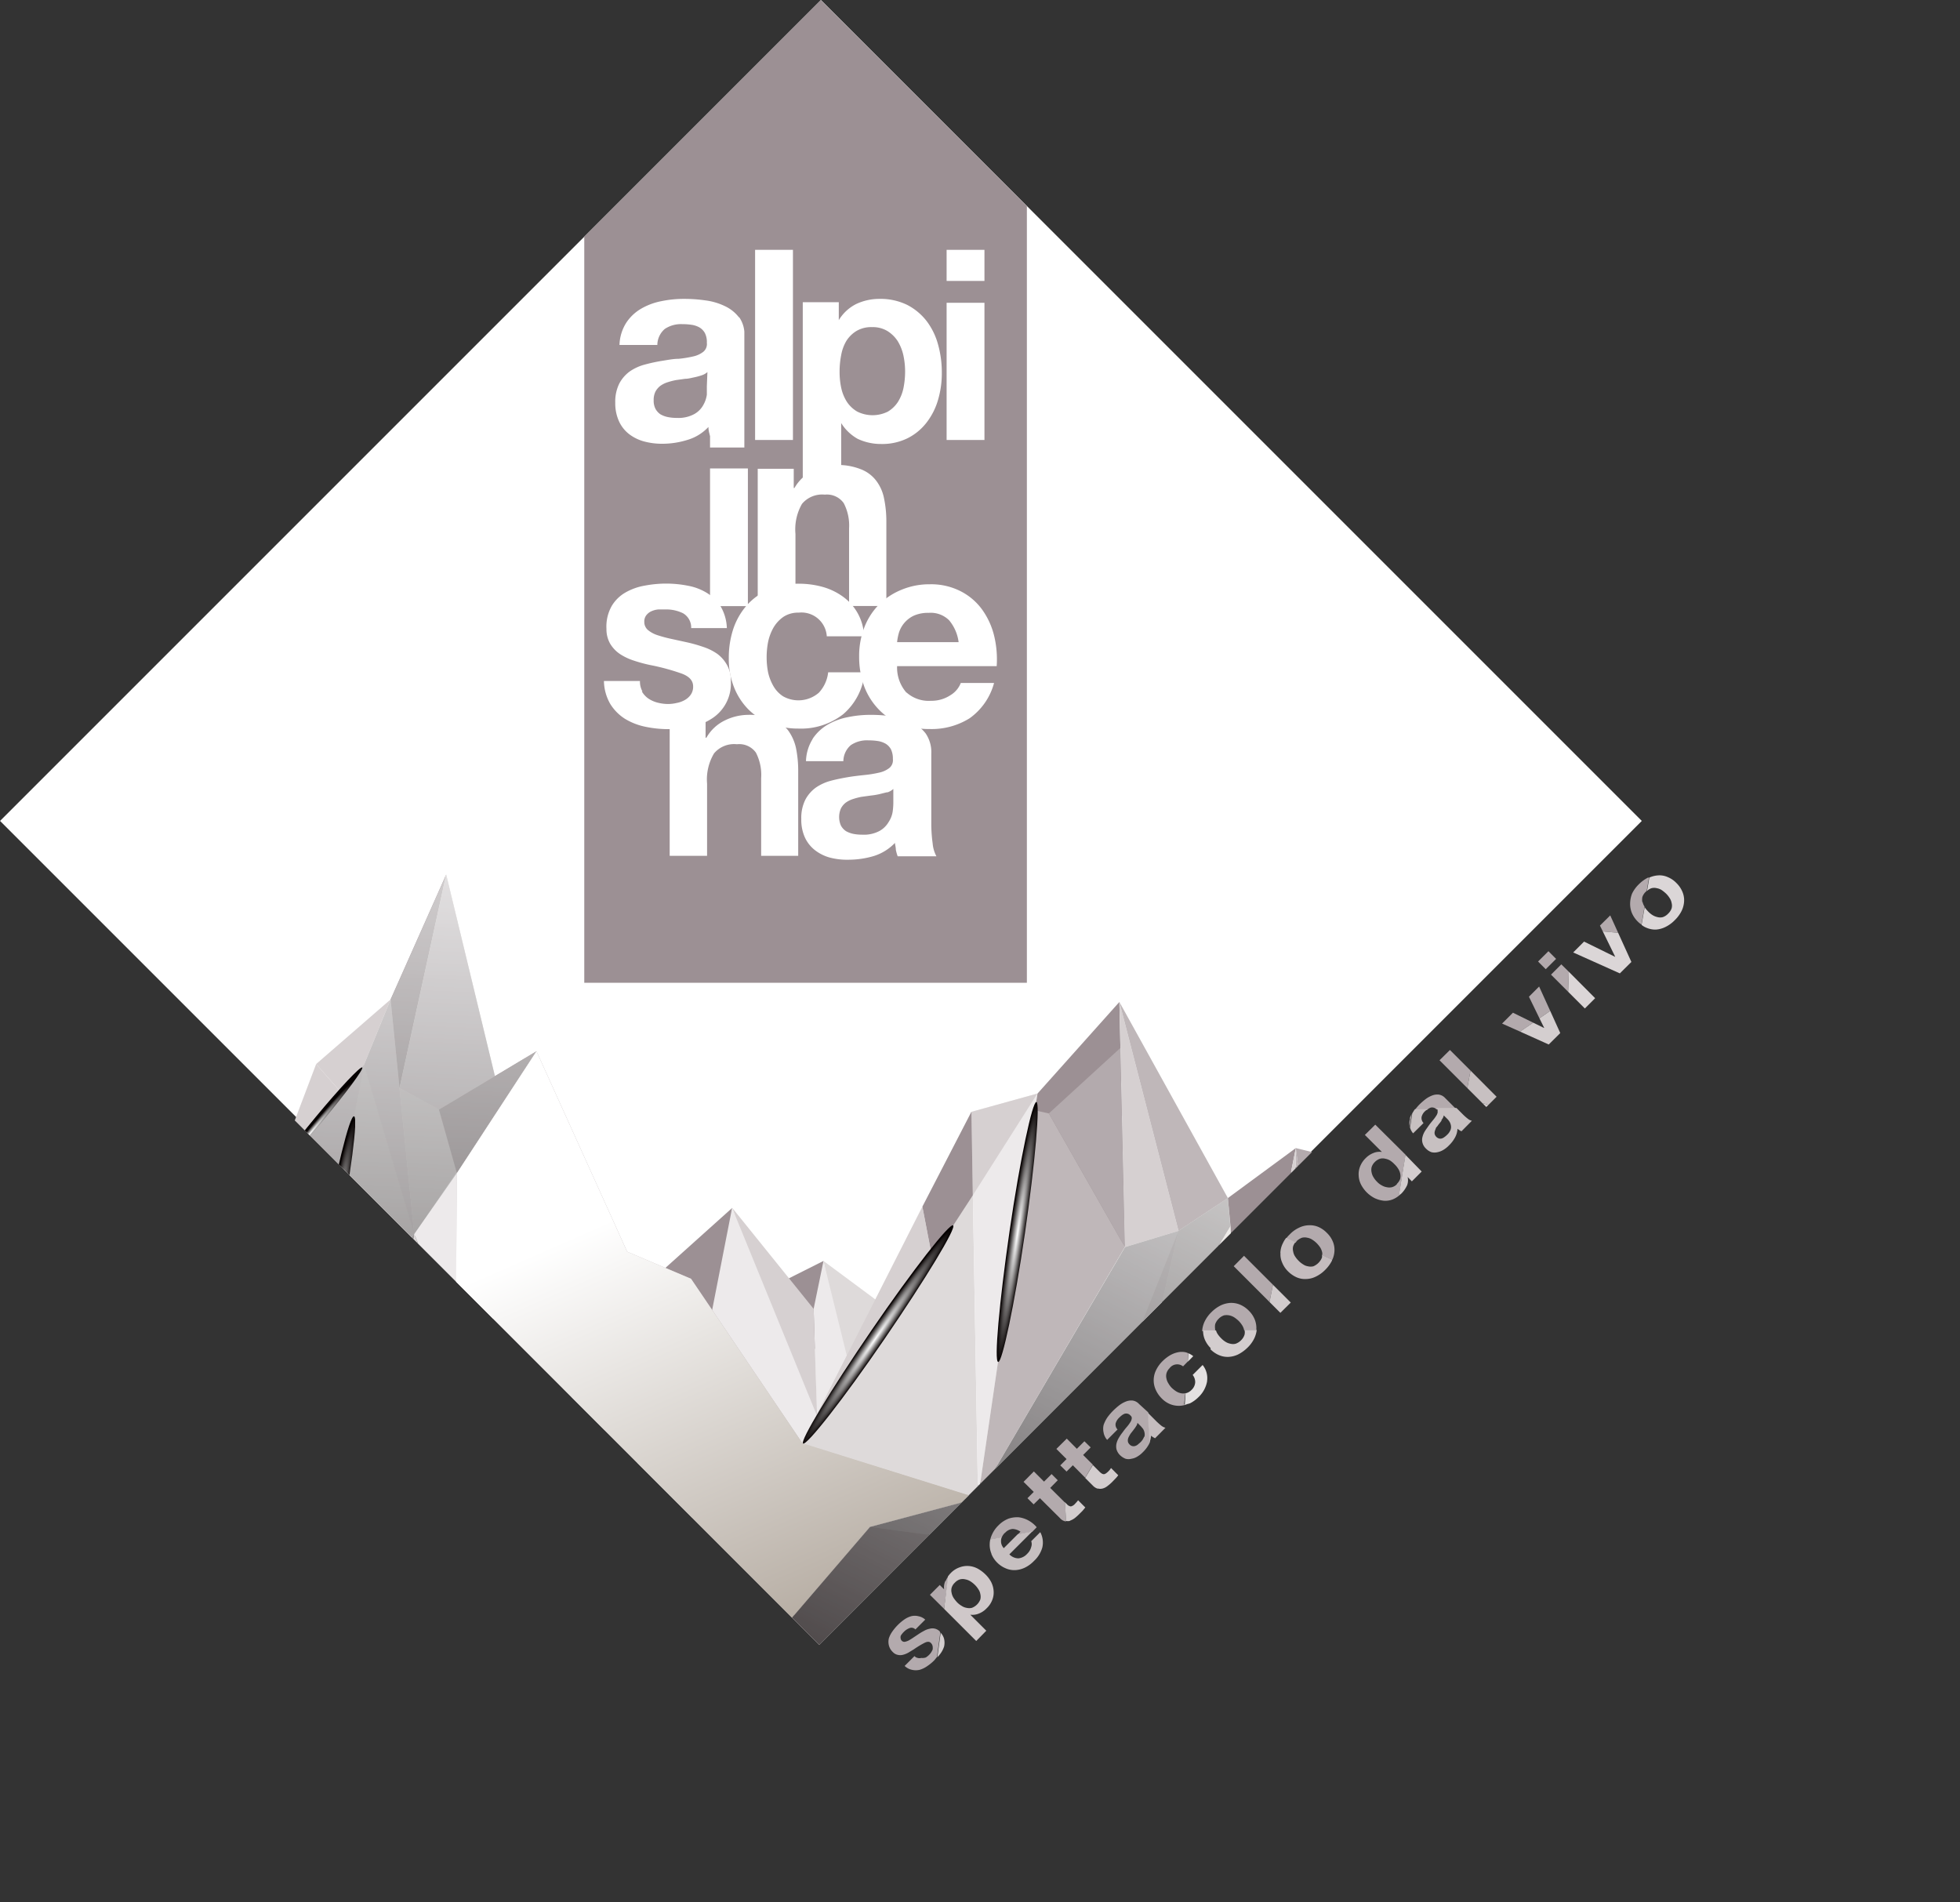 <svg xmlns="http://www.w3.org/2000/svg" xmlns:xlink="http://www.w3.org/1999/xlink" viewBox="0 0 171.42 166.36"><rect x="0" y="0" width="171.42" height="166.36" fill="#333333" stroke="none"/><defs><style>.cls-1{fill:none;}.cls-2{isolation:isolate;}.cls-3{fill:#fff;}.cls-4{fill:#9c9094;}.cls-5{clip-path:url(#clip-path);}.cls-6{fill:#dedada;}.cls-7{fill:#edeaeb;}.cls-8{fill:#d6d0d1;}.cls-9{fill:#bfb7b9;}.cls-10{fill:#e6bcd3;}.cls-11{fill:#b3aaad;}.cls-12{fill:#f0d7e5;}.cls-13{fill:#ce699f;}.cls-14{mix-blend-mode:multiply;}.cls-15{clip-path:url(#clip-path-2);}.cls-16{clip-path:url(#clip-path-3);}.cls-17{fill:url(#Sfumatura_senza_nome);}.cls-18{clip-path:url(#clip-path-4);}.cls-19{clip-path:url(#clip-path-5);}.cls-20{fill:url(#Sfumatura_senza_nome_8);}.cls-21{clip-path:url(#clip-path-6);}.cls-22{clip-path:url(#clip-path-7);}.cls-23{fill:url(#Sfumatura_senza_nome_8-2);}.cls-24,.cls-28{mix-blend-mode:screen;}.cls-24{opacity:0.69;}.cls-25{clip-path:url(#clip-path-8);}.cls-26{clip-path:url(#clip-path-9);}.cls-27{fill:url(#Sfumatura_senza_nome_15);}.cls-29{clip-path:url(#clip-path-10);}.cls-30{clip-path:url(#clip-path-11);}.cls-31{fill:url(#Sfumatura_senza_nome_14);}.cls-32{clip-path:url(#clip-path-12);}.cls-33{clip-path:url(#clip-path-13);}.cls-34{fill:url(#Sfumatura_senza_nome_14-2);}.cls-35{clip-path:url(#clip-path-14);}.cls-36{clip-path:url(#clip-path-15);}.cls-37{fill:url(#Sfumatura_senza_nome_14-3);}.cls-38{clip-path:url(#clip-path-16);}.cls-39{clip-path:url(#clip-path-17);}.cls-40{fill:url(#Sfumatura_senza_nome_8-3);}.cls-41{clip-path:url(#clip-path-18);}.cls-42{clip-path:url(#clip-path-19);}.cls-43{fill:url(#Sfumatura_senza_nome_14-4);}.cls-44{clip-path:url(#clip-path-20);}.cls-45{clip-path:url(#clip-path-21);}.cls-46{fill:url(#Sfumatura_senza_nome_14-5);}.cls-47{clip-path:url(#clip-path-22);}.cls-48{clip-path:url(#clip-path-23);}.cls-49{fill:url(#Sfumatura_senza_nome_14-6);}.cls-50{clip-path:url(#clip-path-24);}.cls-51{clip-path:url(#clip-path-25);}.cls-52{fill:url(#Sfumatura_senza_nome_14-7);}.cls-53{clip-path:url(#clip-path-26);}.cls-54{clip-path:url(#clip-path-27);}.cls-55{fill:url(#Sfumatura_senza_nome_15-2);}.cls-56{clip-path:url(#clip-path-28);}.cls-57{clip-path:url(#clip-path-29);}.cls-58{fill:url(#Sfumatura_senza_nome_14-8);}.cls-59{clip-path:url(#clip-path-30);}.cls-60{clip-path:url(#clip-path-31);}.cls-61{fill:url(#Sfumatura_senza_nome_15-3);}.cls-62{fill:#d4cecf;}.cls-63{fill:#cfc8c9;}.cls-64{fill:#c6bfc0;}.cls-65{fill:#c4bcbe;}.cls-66{fill:#d1cbcc;}.cls-67{fill:#d3cdce;}.cls-68{fill:#dbd6d7;}.cls-69{fill:#e4e1e1;}.cls-70{fill:#c7c0c1;}</style><clipPath id="clip-path" transform="translate(-0.43)"><rect class="cls-1" x="21.17" y="20.97" width="101.53" height="101.92" transform="translate(-29.79 71.93) rotate(-45)"/></clipPath><clipPath id="clip-path-2" transform="translate(-0.43)"><rect class="cls-1" x="96.24" y="107.22" width="39.15" height="49.74"/></clipPath><clipPath id="clip-path-3" transform="translate(-0.43)"><polygon class="cls-1" points="96.24 148.28 99.27 142.07 96.84 136.28 96.52 125.2 100.86 119.17 108.03 107.22 109.43 122.16 113.55 122.78 123.13 146.88 135.39 156.96 107.89 142.2 96.24 148.28"/></clipPath><linearGradient id="Sfumatura_senza_nome" x1="-36.11" y1="-48.37" x2="-35.11" y2="-48.37" gradientTransform="matrix(-54.32, 0, 0, 54.32, -1810.59, 2759.56)" gradientUnits="userSpaceOnUse"><stop offset="0" stop-color="#fff"/><stop offset="1" stop-color="#a89d91"/></linearGradient><clipPath id="clip-path-4" transform="translate(-0.43)"><rect class="cls-1" x="128.87" y="117.51" width="32.68" height="33.93"/></clipPath><clipPath id="clip-path-5" transform="translate(-0.43)"><polygon class="cls-1" points="133.59 130.15 135.37 117.51 138.22 124.7 139.06 133.88 149.69 136.39 161.55 150.37 148.65 149.41 144.13 151.44 132.29 149.27 128.87 133.94 133.59 130.15"/></clipPath><linearGradient id="Sfumatura_senza_nome_8" x1="-35.99" y1="-49.8" x2="-34.99" y2="-49.8" gradientTransform="matrix(0, 50.03, 50.03, 0, 2636.7, 1905.51)" gradientUnits="userSpaceOnUse"><stop offset="0" stop-color="#fff"/><stop offset="0.25" stop-color="#fff"/><stop offset="1" stop-color="#a89d91"/></linearGradient><clipPath id="clip-path-6" transform="translate(-0.43)"><rect class="cls-1" x="7.65" y="102.45" width="21.02" height="43.53"/></clipPath><clipPath id="clip-path-7" transform="translate(-0.43)"><polygon class="cls-1" points="28.68 145.98 24.36 138.97 17.19 141.14 14.46 139.52 7.65 134.47 22.84 117.41 22.48 112.84 24.52 102.45 26.32 123.81 28.68 145.98"/></clipPath><linearGradient id="Sfumatura_senza_nome_8-2" x1="-34.85" y1="-48.45" x2="-33.85" y2="-48.45" gradientTransform="matrix(-40.87, 0, 0, 40.87, -1379.19, 2104.28)" xlink:href="#Sfumatura_senza_nome_8"/><clipPath id="clip-path-8" transform="translate(-0.43)"><rect class="cls-1" x="24.52" y="76.49" width="22.83" height="55.41"/></clipPath><clipPath id="clip-path-9" transform="translate(-0.43)"><polygon class="cls-1" points="24.52 102.45 32.27 93.12 34.6 87.41 39.46 76.49 43.72 94.12 47.35 91.94 40.39 102.6 36.66 107.93 35.17 115.01 35.57 131.89 26.32 123.81 24.52 102.45"/></clipPath><linearGradient id="Sfumatura_senza_nome_15" x1="-37.57" y1="-48.43" x2="-36.57" y2="-48.43" gradientTransform="matrix(-87.64, 0, 0, 87.64, -3221.11, 4348.47)" gradientUnits="userSpaceOnUse"><stop offset="0" stop-color="#fff"/><stop offset="1" stop-color="#050000"/></linearGradient><clipPath id="clip-path-10" transform="translate(-0.43)"><rect class="cls-1" x="40.4" y="117.52" width="4.31" height="10.2"/></clipPath><clipPath id="clip-path-11" transform="translate(-0.43)"><path class="cls-1" d="M44.62,127.71c-.34.15-1.54-2-2.68-4.83s-1.79-5.21-1.45-5.35,1.54,2,2.68,4.83,1.79,5.21,1.45,5.35"/></clipPath><radialGradient id="Sfumatura_senza_nome_14" cx="-4.95" cy="-164.66" r="1" gradientTransform="matrix(2.07, 5.09, 0.61, -0.26, 153.4, 105.21)" xlink:href="#Sfumatura_senza_nome_15"/><clipPath id="clip-path-12" transform="translate(-0.43)"><rect class="cls-1" x="24.51" y="93.35" width="7.61" height="9.11"/></clipPath><clipPath id="clip-path-13" transform="translate(-0.43)"><path class="cls-1" d="M24.52,102.46c-.15-.13,1.44-2.26,3.53-4.78s3.91-4.45,4.06-4.32-1.44,2.26-3.54,4.77-3.91,4.45-4.05,4.33"/></clipPath><radialGradient id="Sfumatura_senza_nome_14-2" cx="-13.42" cy="338.38" r="1" gradientTransform="matrix(-3.79, 4.54, 0.26, 0.23, -111.73, 82.25)" xlink:href="#Sfumatura_senza_nome_15"/><clipPath id="clip-path-14" transform="translate(-0.43)"><rect class="cls-1" x="27.06" y="97.63" width="4.43" height="22.58"/></clipPath><clipPath id="clip-path-15" transform="translate(-0.43)"><path class="cls-1" d="M27.16,120.2c-.37-.07.29-5.18,1.46-11.41S31,97.56,31.39,97.63s-.3,5.18-1.47,11.41-2.4,11.23-2.76,11.16"/></clipPath><radialGradient id="Sfumatura_senza_nome_14-3" cx="-22.15" cy="10.67" r="1" gradientTransform="matrix(-2.12, 11.28, 0.65, 0.13, -24.99, 357.53)" xlink:href="#Sfumatura_senza_nome_15"/><clipPath id="clip-path-16" transform="translate(-0.43)"><rect class="cls-1" x="40.28" y="91.94" width="45.69" height="57.47"/></clipPath><clipPath id="clip-path-17" transform="translate(-0.43)"><polygon class="cls-1" points="47.35 91.94 40.39 102.6 40.28 117.17 45.62 129.93 44.31 148.6 60.14 149.41 67.44 144.11 76.52 133.54 85.97 131.02 70.61 126.22 60.87 111.84 55.28 109.47 47.35 91.94"/></clipPath><linearGradient id="Sfumatura_senza_nome_8-3" x1="-36.88" y1="-49.79" x2="-35.88" y2="-49.79" gradientTransform="matrix(0, 62.28, 62.28, 0, 3164.23, 2385.45)" xlink:href="#Sfumatura_senza_nome_8"/><clipPath id="clip-path-18" transform="translate(-0.43)"><rect class="cls-1" x="132.31" y="106.92" width="1.65" height="22.96"/></clipPath><clipPath id="clip-path-19" transform="translate(-0.43)"><path class="cls-1" d="M133.62,129.88c-.37,0-.89-5.11-1.15-11.45s-.19-11.49.17-11.51.88,5.11,1.15,11.45.19,11.49-.17,11.51"/></clipPath><radialGradient id="Sfumatura_senza_nome_14-4" cx="-21.8" cy="-60.37" r="1" gradientTransform="matrix(0.49, 11.46, 0.66, -0.03, 183.3, 366.44)" xlink:href="#Sfumatura_senza_nome_15"/><clipPath id="clip-path-20" transform="translate(-0.43)"><rect class="cls-1" x="70.65" y="107.16" width="13.21" height="19.1"/></clipPath><clipPath id="clip-path-21" transform="translate(-0.43)"><path class="cls-1" d="M70.67,126.25c-.3-.21,2.4-4.66,6-9.93s6.82-9.37,7.12-9.15-2.4,4.66-6,9.93-6.83,9.37-7.13,9.15"/></clipPath><radialGradient id="Sfumatura_senza_nome_14-5" cx="-25.36" cy="129.9" r="1" gradientTransform="matrix(-6.58, 9.53, 0.54, 0.39, -160.44, 308.09)" xlink:href="#Sfumatura_senza_nome_15"/><clipPath id="clip-path-22" transform="translate(-0.43)"><rect class="cls-1" x="122.93" y="121.74" width="1.63" height="22.96"/></clipPath><clipPath id="clip-path-23" transform="translate(-0.43)"><path class="cls-1" d="M123.28,144.7c-.37,0-.45-5.16-.2-11.5s.77-11.47,1.14-11.46.45,5.17.2,11.51-.77,11.47-1.14,11.45"/></clipPath><radialGradient id="Sfumatura_senza_nome_14-6" cx="-21.87" cy="-34.26" r="1" gradientTransform="matrix(-11.51, 0, 0, 0.67, -127.87, 156.01)" xlink:href="#Sfumatura_senza_nome_15"/><clipPath id="clip-path-24" transform="translate(-0.43)"><rect class="cls-1" x="142.65" y="114.39" width="7.08" height="21.85"/></clipPath><clipPath id="clip-path-25" transform="translate(-0.43)"><path class="cls-1" d="M149.67,136.24c-.35.12-2.19-4.68-4.12-10.71s-3.19-11-2.85-11.14,2.19,4.68,4.11,10.72,3.2,11,2.86,11.13"/></clipPath><radialGradient id="Sfumatura_senza_nome_14-7" cx="-22.67" cy="-142.1" r="1" gradientTransform="matrix(3.48, 10.92, 0.63, -0.21, 314.44, 343.22)" xlink:href="#Sfumatura_senza_nome_15"/><clipPath id="clip-path-26" transform="translate(-0.43)"><rect class="cls-1" x="67.44" y="104.79" width="40.59" height="43.5"/></clipPath><clipPath id="clip-path-27" transform="translate(-0.43)"><polygon class="cls-1" points="67.44 144.11 76.52 133.54 85.97 131.02 98.82 109.07 103.5 107.65 107.82 104.78 108.03 107.22 100.86 119.17 96.67 125.23 96.84 136.28 99.27 142.07 96.24 148.28 67.44 144.11"/></clipPath><linearGradient id="Sfumatura_senza_nome_15-2" x1="-37.56" y1="-47.37" x2="-36.56" y2="-47.37" gradientTransform="matrix(-77.78, 0, 0, 77.78, -2783.6, 3811.03)" xlink:href="#Sfumatura_senza_nome_15"/><clipPath id="clip-path-28" transform="translate(-0.43)"><rect class="cls-1" x="87.6" y="96.38" width="3.6" height="22.73"/></clipPath><clipPath id="clip-path-29" transform="translate(-0.43)"><path class="cls-1" d="M87.73,119.11c-.37,0,.09-5.19,1-11.46s2-11.32,2.34-11.27-.09,5.19-1,11.47-2,11.32-2.33,11.26"/></clipPath><radialGradient id="Sfumatura_senza_nome_14-8" cx="-22.04" cy="-1.35" r="1" gradientTransform="matrix(-1.68, 11.37, 0.66, 0.1, 52.87, 358.51)" xlink:href="#Sfumatura_senza_nome_15"/><clipPath id="clip-path-30" transform="translate(-0.43)"><rect class="cls-1" x="113.55" y="97" width="21.84" height="59.97"/></clipPath><clipPath id="clip-path-31" transform="translate(-0.43)"><polygon class="cls-1" points="135.39 156.96 123.13 146.88 113.55 122.78 124.53 114.52 124.09 97 132.54 106.43 133.59 130.15 128.87 133.94 132.29 149.27 135.39 156.96"/></clipPath><linearGradient id="Sfumatura_senza_nome_15-3" x1="-37.04" y1="-49.13" x2="-36.04" y2="-49.13" gradientTransform="matrix(0, 70.39, 70.39, 0, 3582.97, 2701.12)" xlink:href="#Sfumatura_senza_nome_15"/></defs><g class="cls-2"><g id="Livello_2" data-name="Livello 2"><g id="Livello_1-2" data-name="Livello 1"><rect class="cls-3" x="21.46" y="21.03" width="101.53" height="101.53" transform="translate(-30.04 72.1) rotate(-45)"/><polygon class="cls-4" points="51.1 20.7 51.1 85.95 89.81 85.95 89.81 18.02 71.79 0.01 51.1 20.7"/><path class="cls-3" d="M56.56,60.46a1.93,1.93,0,0,0,.57.63,2.6,2.6,0,0,0,.81.36,3.61,3.61,0,0,0,.94.12,3.17,3.17,0,0,0,.73-.09,2.24,2.24,0,0,0,.7-.25,1.59,1.59,0,0,0,.53-.47,1.21,1.21,0,0,0,.21-.73c0-.5-.33-.87-1-1.12a19.49,19.49,0,0,0-2.77-.75,12.51,12.51,0,0,1-1.4-.38,5,5,0,0,1-1.23-.58,2.87,2.87,0,0,1-.86-.91A2.54,2.54,0,0,1,53.47,55,3.65,3.65,0,0,1,53.93,53a3.31,3.31,0,0,1,1.2-1.18,5.15,5.15,0,0,1,1.68-.6,10,10,0,0,1,1.91-.18,9.77,9.77,0,0,1,1.89.19,4.8,4.8,0,0,1,1.65.63,3.75,3.75,0,0,1,1.2,1.18A4,4,0,0,1,64,54.93H60.88a1.44,1.44,0,0,0-.72-1.3,3.36,3.36,0,0,0-1.54-.33l-.6,0a1.89,1.89,0,0,0-.6.15,1.17,1.17,0,0,0-.45.34.87.87,0,0,0-.19.59.92.92,0,0,0,.33.73,2.53,2.53,0,0,0,.85.45,11.38,11.38,0,0,0,1.2.32l1.37.3a12.73,12.73,0,0,1,1.41.4,4.71,4.71,0,0,1,1.23.61,3.05,3.05,0,0,1,.86,1,2.78,2.78,0,0,1,.32,1.41,3.62,3.62,0,0,1-1.72,3.28,5,5,0,0,1-1.76.69,10.38,10.38,0,0,1-2,.2,9.9,9.9,0,0,1-2-.21,5.58,5.58,0,0,1-1.79-.7,4.08,4.08,0,0,1-1.28-1.3,4.14,4.14,0,0,1-.55-2h3.15a1.79,1.79,0,0,0,.22.92" transform="translate(-0.43)"/><path class="cls-3" d="M70.29,53.58a2.34,2.34,0,0,0-1.33.36,3,3,0,0,0-.87.93,4.33,4.33,0,0,0-.48,1.26,7,7,0,0,0-.13,1.36,6.73,6.73,0,0,0,.13,1.33A4.23,4.23,0,0,0,68.07,60a2.61,2.61,0,0,0,.85.9,2.73,2.73,0,0,0,3.13-.32,3.11,3.11,0,0,0,.81-1.78h3.19a5.46,5.46,0,0,1-1.87,3.66,6,6,0,0,1-3.93,1.26,6.63,6.63,0,0,1-2.48-.46A5.37,5.37,0,0,1,65.84,62a5.79,5.79,0,0,1-1.23-1.94,6.67,6.67,0,0,1-.44-2.48,8.05,8.05,0,0,1,.4-2.6,6.06,6.06,0,0,1,1.2-2.07,5.51,5.51,0,0,1,1.94-1.37,6.67,6.67,0,0,1,2.61-.49,7.82,7.82,0,0,1,2.06.28,5.58,5.58,0,0,1,1.77.85A4.44,4.44,0,0,1,76,55.65H72.74a2.22,2.22,0,0,0-2.45-2.07" transform="translate(-0.43)"/><path class="cls-3" d="M79.71,60.56a2.91,2.91,0,0,0,2.14.73,3,3,0,0,0,1.72-.5,2.14,2.14,0,0,0,.89-1.06h2.91a5.55,5.55,0,0,1-2.14,3.09,6.27,6.27,0,0,1-3.5.94,6.91,6.91,0,0,1-2.56-.46A5.2,5.2,0,0,1,77.24,62,5.9,5.9,0,0,1,76,60a7.57,7.57,0,0,1-.43-2.57A6.91,6.91,0,0,1,76,54.93a5.88,5.88,0,0,1,1.25-2,6,6,0,0,1,2-1.34,6.33,6.33,0,0,1,2.5-.49,5.67,5.67,0,0,1,2.68.6,5.28,5.28,0,0,1,1.88,1.59,6.59,6.59,0,0,1,1.06,2.29,8.76,8.76,0,0,1,.23,2.68H78.89a3.32,3.32,0,0,0,.82,2.32m3.73-6.33a2.28,2.28,0,0,0-1.8-.65,3,3,0,0,0-1.32.26,2.47,2.47,0,0,0-.84.67,2.42,2.42,0,0,0-.44.84,4.5,4.5,0,0,0-.15.79h5.38a3.72,3.72,0,0,0-.83-1.91" transform="translate(-0.43)"/><path class="cls-3" d="M69.85,41v1.68h.06a3.85,3.85,0,0,1,1.63-1.53,4.73,4.73,0,0,1,2-.48,5.41,5.41,0,0,1,2.18.37,3.06,3.06,0,0,1,1.34,1,3.72,3.72,0,0,1,.69,1.56,9.8,9.8,0,0,1,.2,2V53H74.69v-6.8A4.22,4.22,0,0,0,74.22,44a1.8,1.8,0,0,0-1.65-.74,2.3,2.3,0,0,0-2,.81A4.49,4.49,0,0,0,70,46.7V53H66.7V41Z" transform="translate(-0.43)"/><rect class="cls-3" x="66.04" y="21.85" width="3.31" height="16.63"/><path class="cls-3" d="M73.79,26.43V28h0a3.73,3.73,0,0,1,1.54-1.42,4.77,4.77,0,0,1,2-.44,5.33,5.33,0,0,1,2.45.53,5.11,5.11,0,0,1,1.7,1.42,6,6,0,0,1,1,2.07,9,9,0,0,1,.32,2.45,8.15,8.15,0,0,1-.32,2.33,5.94,5.94,0,0,1-1,2,4.84,4.84,0,0,1-1.66,1.38,5,5,0,0,1-2.31.51,4.75,4.75,0,0,1-2.07-.45A4,4,0,0,1,74,37h0v5.7H70.64V26.43ZM78.08,36a2.71,2.71,0,0,0,.89-.86,3.71,3.71,0,0,0,.48-1.22,7.43,7.43,0,0,0,.14-1.42,6.78,6.78,0,0,0-.15-1.42,4.09,4.09,0,0,0-.5-1.25,2.9,2.9,0,0,0-.9-.88,2.47,2.47,0,0,0-1.34-.34,2.53,2.53,0,0,0-1.37.34,2.71,2.71,0,0,0-.88.87A3.69,3.69,0,0,0,74,31.05a7.48,7.48,0,0,0-.14,1.44A6.71,6.71,0,0,0,74,33.91a3.72,3.72,0,0,0,.49,1.22,2.74,2.74,0,0,0,.9.86,3,3,0,0,0,2.71,0" transform="translate(-0.43)"/><path class="cls-3" d="M83.22,21.85h3.31v2.72H83.22Zm3.31,16.63H83.22v-12h3.31Z" transform="translate(-0.43)"/><path class="cls-3" d="M62.14,62.84v1.68h.07A3.72,3.72,0,0,1,63.84,63a4.7,4.7,0,0,1,2-.48,5.67,5.67,0,0,1,2.18.36,3.29,3.29,0,0,1,1.34,1,4.12,4.12,0,0,1,.69,1.56,10,10,0,0,1,.19,2v7.41H67v-6.8a4.24,4.24,0,0,0-.46-2.23,1.8,1.8,0,0,0-1.66-.73,2.29,2.29,0,0,0-2,.8,4.44,4.44,0,0,0-.61,2.65v6.31H59v-12Z" transform="translate(-0.43)"/><path class="cls-3" d="M71.5,64.62a4,4,0,0,1,1.31-1.24,5.65,5.65,0,0,1,1.78-.66,9.53,9.53,0,0,1,2-.2,12.75,12.75,0,0,1,1.84.13,5.42,5.42,0,0,1,1.7.5,3.35,3.35,0,0,1,1.26,1,2.89,2.89,0,0,1,.49,1.76v6.27A13.09,13.09,0,0,0,82,73.77a2.87,2.87,0,0,0,.33,1.12H78.94a4,4,0,0,1-.16-.57c0-.2-.06-.4-.08-.6a4.32,4.32,0,0,1-1.86,1.15,7.79,7.79,0,0,1-2.19.32A5.91,5.91,0,0,1,73,75a3.7,3.7,0,0,1-1.3-.65,3,3,0,0,1-.88-1.12,3.76,3.76,0,0,1-.31-1.61,3.55,3.55,0,0,1,.36-1.69,3.09,3.09,0,0,1,.93-1.06,4.23,4.23,0,0,1,1.31-.59c.49-.13,1-.23,1.47-.31s1-.14,1.47-.19a9.77,9.77,0,0,0,1.28-.21,2.17,2.17,0,0,0,.89-.41.88.88,0,0,0,.3-.78,1.86,1.86,0,0,0-.17-.85,1.3,1.3,0,0,0-.47-.49,2,2,0,0,0-.67-.23,5.49,5.49,0,0,0-.83-.06,2.51,2.51,0,0,0-1.54.42,1.88,1.88,0,0,0-.65,1.4H70.92a3.86,3.86,0,0,1,.58-1.93M78,69.29l-.68.17q-.36.08-.75.12l-.8.11a6,6,0,0,0-.73.19,2.31,2.31,0,0,0-.63.31,1.52,1.52,0,0,0-.43.51,1.86,1.86,0,0,0,0,1.51,1.36,1.36,0,0,0,.44.48,2.19,2.19,0,0,0,.65.24,3.94,3.94,0,0,0,.77.07,2.91,2.91,0,0,0,1.52-.33,2.11,2.11,0,0,0,.79-.78A2.28,2.28,0,0,0,78.5,71a6,6,0,0,0,.06-.74V69a1.4,1.4,0,0,1-.52.3" transform="translate(-0.43)"/><rect class="cls-3" x="62.1" y="40.97" width="3.31" height="12.04"/><path class="cls-3" d="M65.07,27.77a3.32,3.32,0,0,0-1.25-1,5.49,5.49,0,0,0-1.71-.5,12.75,12.75,0,0,0-1.84-.13,9.6,9.6,0,0,0-2,.2A5.65,5.65,0,0,0,56.5,27a3.92,3.92,0,0,0-1.3,1.23,3.83,3.83,0,0,0-.59,1.94h3.31a1.87,1.87,0,0,1,.65-1.4,2.54,2.54,0,0,1,1.54-.42,5.4,5.4,0,0,1,.83.06,2,2,0,0,1,.67.23,1.3,1.3,0,0,1,.47.49,1.71,1.71,0,0,1,.17.85.88.88,0,0,1-.3.78,2.18,2.18,0,0,1-.88.41,10.06,10.06,0,0,1-1.28.21c-.49,0-1,.11-1.47.18a15,15,0,0,0-1.48.32,4.23,4.23,0,0,0-1.31.59,3.09,3.09,0,0,0-.93,1.06,3.55,3.55,0,0,0-.36,1.69,3.79,3.79,0,0,0,.32,1.61,3,3,0,0,0,.87,1.12,3.78,3.78,0,0,0,1.3.65,6,6,0,0,0,1.61.21,7.36,7.36,0,0,0,2.19-.33,4.1,4.1,0,0,0,1.86-1.14q0,.3.09.6a1.46,1.46,0,0,0,.05.2v1h3V29a2.61,2.61,0,0,0-.46-1.27m-2.82,6.05c0,.19,0,.43,0,.74a2.53,2.53,0,0,1-.32.92,2,2,0,0,1-.79.78,2.89,2.89,0,0,1-1.51.33,3.8,3.8,0,0,1-.77-.07,2.15,2.15,0,0,1-.66-.24,1.36,1.36,0,0,1-.44-.48,1.54,1.54,0,0,1-.16-.75,1.63,1.63,0,0,1,.16-.77,1.59,1.59,0,0,1,.43-.5,2.31,2.31,0,0,1,.63-.31,6.17,6.17,0,0,1,.74-.19l.79-.11c.26,0,.51-.07.75-.12a5.58,5.58,0,0,0,.68-.18,1.38,1.38,0,0,0,.52-.29Z" transform="translate(-0.43)"/><g class="cls-5"><polygon class="cls-6" points="134.96 156.96 143.7 151.44 131.86 149.27 134.96 156.96"/><polygon class="cls-6" points="79.76 116.02 72.02 110.28 74.28 120.99 79.76 116.02"/><polygon class="cls-4" points="68.02 112.29 72.02 110.28 71.42 118.22 68.02 112.29"/><polygon class="cls-7" points="71.45 123.85 75.01 122.4 72.02 110.29 71.16 114.47 71.45 123.85"/><polygon class="cls-8" points="64.04 105.64 71.16 114.47 71.57 127.17 64.04 105.64"/><polygon class="cls-4" points="53.66 114.96 64.04 105.64 62.6 124.06 53.66 114.96"/><polygon class="cls-7" points="73.42 128.63 64.03 105.64 60.66 122.88 73.42 128.63"/><polygon class="cls-4" points="116.77 101.25 124.1 114.52 114.94 113.16 116.77 101.25"/><polygon class="cls-6" points="103.07 107.65 107.39 104.78 107.59 107.22 100.42 119.17 103.07 107.65"/><polygon class="cls-9" points="54.85 109.47 60.44 111.84 62.17 117.46 54.85 109.47"/><polygon class="cls-8" points="7.22 134.47 8.73 127.22 22.41 117.41 7.22 134.47"/><polygon class="cls-10" points="0.87 137.24 7.22 134.47 14.03 139.51 0.87 137.24"/><polygon class="cls-6" points="14.03 139.52 22.41 117.41 7.22 134.47 14.03 139.52"/><polygon class="cls-11" points="22.41 117.41 22.05 112.84 24.09 102.45 25.89 123.81 22.41 117.41"/><polygon class="cls-9" points="25.88 123.81 22.41 117.41 16.51 132.03 25.88 123.81"/><polygon class="cls-12" points="14.03 139.52 16.76 141.14 16.51 132.03 14.03 139.52"/><polygon class="cls-8" points="24.09 102.45 31.84 93.12 25.88 123.81 24.09 102.45"/><polygon class="cls-6" points="16.76 141.14 23.93 138.97 16.51 132.03 16.76 141.14"/><polygon class="cls-11" points="25.88 123.81 23.93 138.97 16.51 132.03 25.88 123.81"/><polygon class="cls-4" points="28.25 145.98 23.93 138.97 25.89 123.82 28.25 145.98"/><polygon class="cls-8" points="31.84 93.12 34.16 87.41 36.23 107.93 31.84 93.12"/><polygon class="cls-9" points="36.23 107.93 28.24 145.98 25.88 123.82 31.84 93.12 36.23 107.93"/><polygon class="cls-6" points="36.23 107.93 28.3 111.37 31.84 93.12 36.23 107.93"/><polygon class="cls-7" points="25.88 123.81 36.23 107.93 28.3 111.37 25.88 123.81"/><polygon class="cls-4" points="34.16 87.41 39.02 76.49 34.94 95.16 34.16 87.41"/><polygon class="cls-6" points="36.23 107.93 42.24 99.12 34.94 95.16 36.23 107.93"/><polygon class="cls-6" points="45.18 129.93 34.74 115.01 36.23 107.93 45.18 129.93"/><polygon class="cls-6" points="28.25 145.98 35.99 148.79 35.14 131.29 34.74 115.01 28.25 145.98"/><polygon class="cls-8" points="38.39 97.04 34.94 95.16 39.02 76.49 43.28 94.12 38.39 97.04"/><polygon class="cls-4" points="39.96 102.6 38.39 97.04 46.92 91.94 39.96 102.6"/><polygon class="cls-11" points="39.96 102.6 54.85 109.47 46.92 91.94 39.96 102.6"/><polygon class="cls-6" points="43.88 148.6 35.99 148.79 18.66 151.33 59.71 149.41 43.88 148.6"/><polygon class="cls-9" points="35.14 131.89 43.88 148.6 35.99 148.79 35.14 131.89"/><polygon class="cls-6" points="45.18 129.93 43.88 148.6 35.14 131.89 45.18 129.93"/><polygon class="cls-7" points="34.74 115.01 39.89 134.11 35.14 131.89 34.74 115.01"/><polygon class="cls-9" points="45.18 129.93 39.89 134.11 34.74 115.01 45.18 129.93"/><polygon class="cls-11" points="39.89 134.11 39.29 139.75 35.14 131.89 39.89 134.11"/><polygon class="cls-8" points="18.66 151.33 28.25 145.98 35.99 148.79 18.66 151.33"/><polygon class="cls-11" points="43.88 148.6 51.56 135.81 49.77 120.19 45.18 129.93 43.88 148.6"/><polygon class="cls-4" points="45.18 129.93 54.85 109.47 39.88 116.96 45.18 129.93"/><polygon class="cls-8" points="24.09 102.45 27.65 93.06 29.82 95.53 24.09 102.45"/><polygon class="cls-7" points="22.05 112.84 8.73 127.22 22.41 117.41 22.05 112.84"/><polygon class="cls-7" points="39.96 102.6 54.85 109.47 39.88 116.96 36.23 107.93 39.96 102.6"/><polygon class="cls-6" points="54.85 109.47 51.56 135.81 49.77 120.19 54.85 109.47"/><polygon class="cls-9" points="43.88 148.6 57.43 132.98 51.56 135.81 43.88 148.6"/><polygon class="cls-8" points="27.65 93.06 34.16 87.41 31.84 93.12 29.82 95.53 27.65 93.06"/><polygon class="cls-11" points="53.41 120.92 57.43 132.98 51.56 135.81 53.41 120.92"/><polygon class="cls-11" points="43.88 148.6 59.71 149.41 67.01 144.12 57.43 132.98 43.88 148.6"/><polygon class="cls-9" points="67.01 144.11 76.09 133.54 85.54 131.02 57.43 132.98 67.01 144.11"/><polygon class="cls-6" points="53.41 120.92 85.54 131.02 57.43 132.98 53.41 120.92"/><polygon class="cls-4" points="54.85 109.47 70.17 126.22 53.41 120.92 54.85 109.47"/><polygon class="cls-6" points="70.17 126.22 84.96 97.24 85.54 131.02 70.17 126.22"/><polygon class="cls-7" points="84.96 97.24 90.73 95.64 85.54 131.02 84.96 97.24"/><polygon class="cls-7" points="76.08 133.54 85.54 131.02 96.41 136.28 76.08 133.54"/><polygon class="cls-4" points="90.51 97.11 90.74 95.64 97.9 87.63 98.38 109.07 90.51 97.11"/><polygon class="cls-9" points="85.54 131.02 98.38 109.07 91.73 97.38 90.51 97.11 85.54 131.02"/><polygon class="cls-7" points="96.41 136.28 85.54 131.02 98.38 109.07 103.07 107.65 96.41 136.28"/><polygon class="cls-8" points="97.9 87.63 103.07 107.65 98.38 109.07 97.9 87.63"/><polygon class="cls-9" points="39.96 102.6 39.88 116.96 54.85 109.47 39.96 102.6"/><polygon class="cls-11" points="70.17 126.22 60.44 111.84 62.17 117.46 70.17 126.22"/><polygon class="cls-4" points="51.56 135.81 45.18 129.93 43.88 148.6 51.56 135.81"/><polygon class="cls-13" points="14.03 139.52 7.22 134.47 8.33 133.22 14.03 139.52"/><polygon class="cls-4" points="107.39 104.78 113.33 100.41 108.99 122.16 107.39 104.78"/><polygon class="cls-4" points="100.42 119.17 98.83 142.07 108.99 122.16 107.59 107.22 100.42 119.17"/><polygon class="cls-6" points="96.41 136.28 98.83 142.07 100.42 119.17 96.09 125.2 96.41 136.28"/><polygon class="cls-8" points="96.09 125.2 103.07 107.65 100.42 119.17 96.09 125.2"/><polygon class="cls-9" points="113.33 100.41 114.94 113.16 113.12 122.78 113.33 100.41"/><polygon class="cls-4" points="107.45 142.2 113.12 122.78 98.83 142.07 107.45 142.2"/><polygon class="cls-8" points="95.81 148.28 98.83 142.07 107.45 142.2 95.81 148.28"/><polygon class="cls-9" points="122.7 146.88 107.45 142.2 113.12 122.78 122.7 146.88"/><polygon class="cls-9" points="124.1 114.52 113.12 122.78 114.94 113.16 124.1 114.52"/><polygon class="cls-6" points="122.7 146.88 124.1 114.52 113.12 122.78 122.7 146.88"/><polygon class="cls-7" points="95.81 148.28 88 135.13 96.41 136.28 98.83 142.07 95.81 148.28"/><polygon class="cls-9" points="98.83 142.07 88 135.13 96.41 136.28 98.83 142.07"/><polygon class="cls-11" points="114.94 113.16 113.33 100.41 116.77 101.25 114.94 113.16"/><polygon class="cls-7" points="122.7 146.88 131.86 149.27 124.1 114.52 122.7 146.88"/><polygon class="cls-8" points="122.7 146.88 134.96 156.96 131.86 149.27 122.7 146.88"/><polygon class="cls-4" points="124.1 114.52 133.16 130.15 131.86 149.27 124.1 114.52"/><polygon class="cls-9" points="131.86 149.27 143.7 151.44 133.16 130.15 131.86 149.27"/><polygon class="cls-6" points="125.61 117.14 132.1 106.58 130.95 118.52 125.61 117.14"/><polygon class="cls-4" points="143.7 151.44 133.16 130.15 132.1 106.58 143.7 151.44"/><polygon class="cls-11" points="134.96 156.96 107.45 142.2 122.7 146.88 134.96 156.96"/><polygon class="cls-9" points="133.16 130.15 130.95 118.52 125.61 117.14 133.16 130.15"/><polygon class="cls-8" points="132.11 106.58 133.16 130.15 130.89 118.19 132.11 106.58"/><polygon class="cls-6" points="123.66 97 126.16 103.64 124.1 114.52 123.66 97"/><polygon class="cls-4" points="124.1 114.52 123.66 97 116.77 101.25 124.1 114.52"/><polygon class="cls-9" points="103.07 107.65 107.39 104.78 97.9 87.63 103.07 107.65"/><polygon class="cls-9" points="143.7 151.44 148.22 149.41 138.63 133.88 143.7 151.44"/><polygon class="cls-6" points="148.22 149.41 161.12 150.37 149.26 136.39 138.63 133.88 148.22 149.41"/><polygon class="cls-8" points="138.63 133.88 136.81 124.52 134.94 117.51 142.21 113.96 149.26 136.39 138.63 133.88"/><polygon class="cls-11" points="161.12 150.37 142.21 113.96 149.26 136.39 161.12 150.37"/><polygon class="cls-4" points="136.71 124.63 138.63 133.88 142.21 113.96 134.94 117.51 136.71 124.63"/><polygon class="cls-9" points="152.19 133.19 158.45 135.87 165.54 147.81 161.12 150.37 152.19 133.19"/><polygon class="cls-8" points="149.26 136.39 148.22 149.41 138.63 133.88 149.26 136.39"/><polygon class="cls-8" points="158.45 135.87 161.12 150.37 165.54 147.81 158.45 135.87"/><polygon class="cls-9" points="134.94 117.51 137.79 124.7 138.63 133.88 134.94 117.51"/><polygon class="cls-8" points="113.12 122.78 108.99 122.16 113.33 100.41 113.12 122.78"/><polygon class="cls-9" points="98.83 142.07 108.99 122.16 113.12 122.78 98.83 142.07"/><g class="cls-14"><g class="cls-15"><g class="cls-16"><rect class="cls-17" x="90.13" y="111.46" width="51.38" height="41.26" transform="translate(-21.57 242.11) rotate(-87.53)"/></g></g></g><g class="cls-14"><g class="cls-18"><g class="cls-19"><rect class="cls-20" x="124.29" y="113.17" width="41.83" height="42.62" transform="translate(-35.89 53.67) rotate(-18.71)"/></g></g></g><g class="cls-14"><g class="cls-21"><g class="cls-22"><rect class="cls-23" x="-3.75" y="113.38" width="43.83" height="21.67" transform="translate(-106.74 140.54) rotate(-89.15)"/></g></g></g><polygon class="cls-4" points="123.66 97 126.83 100.64 126.16 103.64 123.66 97"/><polygon class="cls-8" points="132.11 106.58 126.16 103.65 126.83 100.64 132.11 106.58"/><g class="cls-24"><g class="cls-25"><g class="cls-26"><rect class="cls-27" x="7.77" y="91.59" width="56.34" height="25.2" transform="translate(-70.14 135.6) rotate(-87.53)"/></g></g></g><polygon class="cls-8" points="85.08 104.54 84.96 97.24 90.73 95.64 85.08 104.54"/><polygon class="cls-4" points="84.96 97.24 85.08 104.54 81.53 110 80.67 105.53 84.96 97.24"/><polygon class="cls-8" points="81.53 110 70.17 126.22 80.67 105.53 81.53 110"/><g class="cls-28"><g class="cls-29"><g class="cls-30"><polygon class="cls-31" points="43.83 115.66 48.15 126.33 40.42 129.59 36.09 118.92 43.83 115.66"/></g></g></g><g class="cls-28"><g class="cls-32"><g class="cls-33"><polygon class="cls-34" points="36.35 97.14 28.52 106.54 19.41 98.67 27.24 89.27 36.35 97.14"/></g></g></g><g class="cls-28"><g class="cls-35"><g class="cls-36"><polygon class="cls-37" points="35.43 98.35 31.14 121.19 22.25 119.48 26.54 96.64 35.43 98.35"/></g></g></g><polygon class="cls-7" points="125.61 117.14 124.1 114.52 126.16 103.65 132.1 106.58 125.61 117.14"/><polygon class="cls-8" points="95.81 148.28 67.01 144.11 76.09 133.54 88 135.13 95.81 148.28"/><g class="cls-14"><g class="cls-38"><g class="cls-39"><rect class="cls-40" x="30.58" y="85.14" width="65.08" height="71.07" transform="translate(-43.98 36) rotate(-23.94)"/></g></g></g><g class="cls-28"><g class="cls-41"><g class="cls-42"><polygon class="cls-43" points="133.62 106.82 134.6 129.85 131.77 129.98 130.79 106.95 133.62 106.82"/></g></g></g><g class="cls-28"><g class="cls-44"><g class="cls-45"><polygon class="cls-46" points="92.72 113.39 79.16 133.05 60.91 120.03 74.48 100.37 92.72 113.39"/></g></g></g><g class="cls-28"><g class="cls-47"><g class="cls-48"><rect class="cls-49" x="112.23" y="131.83" width="23.05" height="2.79" transform="matrix(0.04, -1, 1, 0.04, -14.85, 251.43)"/></g></g></g><g class="cls-28"><g class="cls-50"><g class="cls-51"><polygon class="cls-52" points="148.85 111.98 155.94 134.25 142.66 138.65 135.56 116.39 148.85 111.98"/></g></g></g><polygon class="cls-8" points="85.54 131.02 96.09 125.2 96.41 136.28 85.54 131.02"/><g class="cls-24"><g class="cls-53"><g class="cls-54"><rect class="cls-55" x="59.15" y="98.59" width="57.17" height="55.89" transform="translate(-65.25 147.41) rotate(-63.06)"/></g></g></g><polygon class="cls-11" points="98.38 109.07 91.73 97.38 97.98 91.66 98.38 109.07"/><g class="cls-28"><g class="cls-56"><g class="cls-57"><polygon class="cls-58" points="94.31 96.83 90.92 119.77 83.63 118.67 87.02 95.72 94.31 96.83"/></g></g></g><polygon class="cls-6" points="128.44 133.94 124.1 114.52 133.16 130.15 128.44 133.94"/><g class="cls-24"><g class="cls-59"><g class="cls-60"><rect class="cls-61" x="107.85" y="95.43" width="33.24" height="63.1" transform="translate(-23.04 27.06) rotate(-11.38)"/></g></g></g></g><path class="cls-11" d="M82.64,142.7a.9.9,0,0,0-.91-.25,1.57,1.57,0,0,0-.48.18,4.85,4.85,0,0,0-.49.29l-.45.3c-.14.1-.28.18-.4.25a1.39,1.39,0,0,1-.34.12.32.32,0,0,1-.27-.09.35.35,0,0,1-.1-.2.54.54,0,0,1,0-.21.67.67,0,0,1,.12-.19,1.45,1.45,0,0,1,.16-.18,1.36,1.36,0,0,1,.5-.33.46.46,0,0,1,.51.12l.86-.86a1.21,1.21,0,0,0-.61-.3,1.26,1.26,0,0,0-.61,0,2,2,0,0,0-.61.29,4.1,4.1,0,0,0-.56.47,4.26,4.26,0,0,0-.48.57,2.29,2.29,0,0,0-.31.6,1.31,1.31,0,0,0,0,.62,1.19,1.19,0,0,0,.35.59.82.82,0,0,0,.42.24,1,1,0,0,0,.45,0,1.92,1.92,0,0,0,.48-.19l.48-.29a8.41,8.41,0,0,1,.94-.57q.36-.18.54,0A.52.52,0,0,1,82,144a1.15,1.15,0,0,1,0,.26,1.49,1.49,0,0,1-.13.25,1.42,1.42,0,0,1-.18.22,1.54,1.54,0,0,1-.29.23A.93.93,0,0,1,81,145a.54.54,0,0,1-.31,0,.5.5,0,0,1-.28-.16l-.86.86a1.3,1.3,0,0,0,.64.34,1.51,1.51,0,0,0,.67,0,2.23,2.23,0,0,0,.66-.32,4,4,0,0,0,.61-.5c.09-.1.17-.21.25-.31l.29-2.14-.06-.08" transform="translate(-0.43)"/><path class="cls-11" d="M83.11,138.27A1.34,1.34,0,0,0,83,139h0l-.38-.38-.86.86L83,140.71l.38-2.86a1.76,1.76,0,0,0-.24.42" transform="translate(-0.43)"/><path class="cls-11" d="M88.34,134.05a1,1,0,0,1,.65-.33,1.28,1.28,0,0,1,.69.24l-.24.25,1.27-.24.39-.4a2.52,2.52,0,0,0-.72-.59,2.37,2.37,0,0,0-.85-.28,2.33,2.33,0,0,0-.9.12,2.52,2.52,0,0,0-.88.59,2.59,2.59,0,0,0-.56.8,2.08,2.08,0,0,0-.15.44l1-.18a1.06,1.06,0,0,1,.29-.42" transform="translate(-0.43)"/><path class="cls-11" d="M100.05,122.79a.94.94,0,0,0-.56-.3,1.26,1.26,0,0,0-.6.09,2.37,2.37,0,0,0-.59.34,6.11,6.11,0,0,0-.53.47,4.72,4.72,0,0,0-.5.59,2.79,2.79,0,0,0-.32.65,1.49,1.49,0,0,0,0,.66,1.31,1.31,0,0,0,.31.64l.91-.91a.61.61,0,0,1-.17-.52,1.1,1.1,0,0,1,.32-.52,2.25,2.25,0,0,1,.24-.21.94.94,0,0,1,.24-.13.53.53,0,0,1,.25,0,.48.48,0,0,1,.25.16.28.28,0,0,1,.11.27.79.79,0,0,1-.14.34,3.2,3.2,0,0,1-.3.4,5.37,5.37,0,0,0-.35.45,4.07,4.07,0,0,0-.33.48,1.78,1.78,0,0,0-.21.5,1.14,1.14,0,0,0,0,.52,1.17,1.17,0,0,0,.31.51,1.45,1.45,0,0,0,.48.31,1,1,0,0,0,.52,0,1.33,1.33,0,0,0,.51-.19,2.21,2.21,0,0,0,.49-.39,2.86,2.86,0,0,0,.52-.68,1.21,1.21,0,0,0,.09-.2l-.15-2.6Zm.44,2.87a1.27,1.27,0,0,1-.34.5l-.22.19a.68.68,0,0,1-.24.12.49.49,0,0,1-.24,0,.48.48,0,0,1-.23-.14.51.51,0,0,1-.14-.23.65.65,0,0,1,0-.24.87.87,0,0,1,.1-.25,2.07,2.07,0,0,1,.15-.25l.19-.24.18-.24.14-.22a.7.7,0,0,0,.07-.22l.3.3.17.2a.84.84,0,0,1,.14.32.79.79,0,0,1,0,.4" transform="translate(-0.43)"/><polygon class="cls-11" points="108.8 109.83 107.9 110.74 111.03 113.87 111.33 112.36 108.8 109.83"/><path class="cls-11" d="M113.83,108.55a1.32,1.32,0,0,1,.47-.3,1,1,0,0,1,.47,0,1.11,1.11,0,0,1,.43.17,2.31,2.31,0,0,1,.39.31,2.72,2.72,0,0,1,.31.38,1.39,1.39,0,0,1,.17.44.87.87,0,0,1,0,.23l.88.4a2.08,2.08,0,0,0,.19-.76,1.84,1.84,0,0,0-.14-.83,2.2,2.2,0,0,0-.52-.76,2.33,2.33,0,0,0-.76-.53,1.91,1.91,0,0,0-.84-.14,2.06,2.06,0,0,0-.85.22,2.62,2.62,0,0,0-.81.59,2.36,2.36,0,0,0-.3.34l.81.38.09-.11" transform="translate(-0.43)"/><path class="cls-11" d="M120.71,98.36l-.91.9,1.49,1.49h0a1.35,1.35,0,0,0-.74.09,1.91,1.91,0,0,0-.67.44,2.11,2.11,0,0,0-.51.77,1.83,1.83,0,0,0-.11.79,1.93,1.93,0,0,0,.21.77,2.86,2.86,0,0,0,.48.66,2.8,2.8,0,0,0,.69.51,2.49,2.49,0,0,0,.78.23,1.75,1.75,0,0,0,.81-.11,2.11,2.11,0,0,0,.55-.33l.58-3.58Zm1.9,5.2a.94.94,0,0,1-.44.27,1,1,0,0,1-.46,0,1.23,1.23,0,0,1-.45-.17,1.45,1.45,0,0,1-.39-.3,1.9,1.9,0,0,1-.31-.39,1.21,1.21,0,0,1-.17-.43,1,1,0,0,1,0-.46,1.07,1.07,0,0,1,.29-.46,1.11,1.11,0,0,1,.45-.28.86.86,0,0,1,.45,0,1.26,1.26,0,0,1,.43.16,2.23,2.23,0,0,1,.38.32,2,2,0,0,1,.32.39,1.23,1.23,0,0,1,.18.43,1,1,0,0,1,0,.46,1.18,1.18,0,0,1-.3.45" transform="translate(-0.43)"/><path class="cls-11" d="M123.76,97.83a1.35,1.35,0,0,0-.05.66.56.56,0,0,0,0,.12l.19-1.2a2.53,2.53,0,0,0-.18.42" transform="translate(-0.43)"/><polygon class="cls-11" points="132.32 88.57 131.37 89.52 132.94 90.22 134.09 89.44 132.32 88.57"/><polygon class="cls-11" points="134.61 86.28 133.72 87.17 134.64 89.06 135.58 88.41 134.61 86.28"/><rect class="cls-11" x="135.1" y="83.52" width="1.28" height="0.95" transform="translate(-20.12 120.35) rotate(-44.92)"/><polygon class="cls-11" points="136.55 84.34 135.65 85.24 137.15 86.74 137.21 84.99 136.55 84.34"/><polygon class="cls-11" points="140.83 80.06 139.93 80.95 140.18 81.46 141.52 81.58 140.83 80.06"/><path class="cls-11" d="M144.07,78.91a1.21,1.21,0,0,1,0-.46,1.14,1.14,0,0,1,.3-.46l.08-.07.2-1.17-.08,0a3.09,3.09,0,0,0-.81.59,2.88,2.88,0,0,0-.59.81A2.49,2.49,0,0,0,143,79a2.08,2.08,0,0,0,.15.84,2.35,2.35,0,0,0,.52.76,1.92,1.92,0,0,0,.32.26l.27-1.57a1.12,1.12,0,0,1-.17-.41" transform="translate(-0.43)"/><path class="cls-62" d="M83,144a1.48,1.48,0,0,0,0-.66,1.22,1.22,0,0,0-.3-.54l-.29,2.14a2.26,2.26,0,0,0,.25-.29A2.14,2.14,0,0,0,83,144" transform="translate(-0.43)"/><path class="cls-63" d="M86.69,142.62l-1.4-1.4h0a1.5,1.5,0,0,0,.75-.1,1.84,1.84,0,0,0,.67-.45,2,2,0,0,0,.51-.76,1.76,1.76,0,0,0,.11-.78,2,2,0,0,0-.21-.76,2.63,2.63,0,0,0-.49-.66,3.13,3.13,0,0,0-.69-.52,2,2,0,0,0-.78-.23,1.9,1.9,0,0,0-.81.12,2,2,0,0,0-.8.53c-.08.08-.14.17-.21.25L83,140.71l2.81,2.81Zm-1.72-2a1.11,1.11,0,0,1-.43-.17,1.85,1.85,0,0,1-.39-.3,3,3,0,0,1-.32-.4,1.21,1.21,0,0,1-.17-.43.91.91,0,0,1,0-.46,1,1,0,0,1,.29-.45,1,1,0,0,1,.44-.28.94.94,0,0,1,.47,0,1.26,1.26,0,0,1,.44.17,2.31,2.31,0,0,1,.39.31A2,2,0,0,1,86,139a1,1,0,0,1,.17.42,1,1,0,0,1,0,.46,1.27,1.27,0,0,1-.74.74,1,1,0,0,1-.46,0" transform="translate(-0.43)"/><path class="cls-64" d="M87.14,135.91a2.22,2.22,0,0,0,.49.74,2.27,2.27,0,0,0,.75.51,1.86,1.86,0,0,0,.83.16,2.17,2.17,0,0,0,.84-.21,2.75,2.75,0,0,0,.81-.59,2.55,2.55,0,0,0,.73-1.18,1.91,1.91,0,0,0-.18-1.34l-.79.79a.75.75,0,0,1,0,.5,1.24,1.24,0,0,1-.35.6,1.19,1.19,0,0,1-.76.4,1.1,1.1,0,0,1-.8-.35l2-2-1.27.24-1.22,1.22a.91.91,0,0,1-.16-.24.79.79,0,0,1-.08-.32,1,1,0,0,1,.06-.4h0l-1,.19a1.92,1.92,0,0,0-.05.41,2,2,0,0,0,.15.84" transform="translate(-0.43)"/><path class="cls-65" d="M101.27,125.69l.18.1.91-.92a1,1,0,0,1-.36-.18c-.14-.11-.27-.23-.41-.36l-.78-.78.15,2.6a1.7,1.7,0,0,0,.14-.59,1.09,1.09,0,0,0,.17.13" transform="translate(-0.43)"/><polygon class="cls-66" points="112.89 113.92 111.33 112.36 111.03 113.87 111.98 114.82 112.89 113.92"/><path class="cls-65" d="M112.42,109.6a1.73,1.73,0,0,0,.15.83,2.23,2.23,0,0,0,.52.77,2.46,2.46,0,0,0,.76.52,1.84,1.84,0,0,0,.83.14,2,2,0,0,0,.85-.22,2.88,2.88,0,0,0,.81-.59,3.09,3.09,0,0,0,.59-.81l0-.08-.88-.41a1.06,1.06,0,0,1,0,.23,1.39,1.39,0,0,1-.76.77,1,1,0,0,1-.46,0,1,1,0,0,1-.43-.17,1.9,1.9,0,0,1-.39-.31,2.24,2.24,0,0,1-.31-.38,1.09,1.09,0,0,1-.17-.44.91.91,0,0,1,0-.46,1.15,1.15,0,0,1,.2-.35l-.81-.38a2.13,2.13,0,0,0-.29.47,2,2,0,0,0-.22.85" transform="translate(-0.43)"/><path class="cls-67" d="M123.48,103.7a1.23,1.23,0,0,0,.06-.76l0,0,.37.38.86-.86L123.35,101l-.58,3.57.23-.19a2.53,2.53,0,0,0,.48-.69" transform="translate(-0.43)"/><polygon class="cls-62" points="136.46 90.35 135.58 88.41 134.64 89.06 135.05 89.89 135.03 89.9 134.09 89.44 132.94 90.22 135.45 91.35 136.46 90.35"/><polygon class="cls-68" points="139.51 87.3 137.21 84.99 137.15 86.74 138.61 88.2 139.51 87.3"/><polygon class="cls-68" points="141.25 83.68 138.54 82.35 137.59 83.3 141.67 85.13 142.68 84.13 141.52 81.58 140.18 81.46 141.26 83.67 141.25 83.68"/><path class="cls-68" d="M145.25,81.3a2.2,2.2,0,0,0,.84-.23,2.88,2.88,0,0,0,.81-.59,3,3,0,0,0,.6-.81,2.19,2.19,0,0,0,.22-.84,1.87,1.87,0,0,0-.15-.84,2.3,2.3,0,0,0-.52-.76,2.2,2.2,0,0,0-.76-.52,1.74,1.74,0,0,0-.84-.15,2.23,2.23,0,0,0-.77.19l-.2,1.17a1,1,0,0,1,.39-.24.91.91,0,0,1,.46,0,1.15,1.15,0,0,1,.44.17,3.68,3.68,0,0,1,.38.31,2.31,2.31,0,0,1,.31.39,1.14,1.14,0,0,1,.17.43.91.91,0,0,1,0,.46,1.16,1.16,0,0,1-.31.47,1.14,1.14,0,0,1-.46.3.9.9,0,0,1-.46,0,1.43,1.43,0,0,1-.43-.17,1.91,1.91,0,0,1-.38-.31,2.37,2.37,0,0,1-.32-.39v0L144,80.89a1.7,1.7,0,0,0,.45.26,2,2,0,0,0,.83.15" transform="translate(-0.43)"/><path class="cls-11" d="M106.71,116.27a1.21,1.21,0,0,1,0-.46,1.24,1.24,0,0,1,.3-.47,1.17,1.17,0,0,1,.47-.3,1.21,1.21,0,0,1,.46,0,1.33,1.33,0,0,1,.43.17,3,3,0,0,1,.39.31,2.31,2.31,0,0,1,.31.39,1.21,1.21,0,0,1,.17.43v0l1.07,0s0-.09,0-.12a2,2,0,0,0-.15-.84,2.3,2.3,0,0,0-.52-.76,2.35,2.35,0,0,0-.76-.52,2,2,0,0,0-.84-.15,2.28,2.28,0,0,0-.85.22,3.09,3.09,0,0,0-.81.59,2.88,2.88,0,0,0-.59.81,2.28,2.28,0,0,0-.22.85v0l1.13,0,0-.13" transform="translate(-0.43)"/><path class="cls-11" d="M104.1,121.85a1,1,0,0,1-.39,0,1.28,1.28,0,0,1-.42-.17,2.8,2.8,0,0,1-.37-.29,1.82,1.82,0,0,1-.29-.38,1.23,1.23,0,0,1-.18-.43.93.93,0,0,1,0-.47,1,1,0,0,1,.27-.45.83.83,0,0,1,1.18-.16l.41-.42.05-.72a.92.92,0,0,0-.23-.09,1.61,1.61,0,0,0-.69,0,2.25,2.25,0,0,0-.69.27,3.36,3.36,0,0,0-.64.5,2.82,2.82,0,0,0-.59.83,2,2,0,0,0,0,1.7,2.51,2.51,0,0,0,.53.75,2.18,2.18,0,0,0,.73.49,2.07,2.07,0,0,0,.81.14,2,2,0,0,0,.84-.22.05.05,0,0,0,0,0l-.44.1Z" transform="translate(-0.43)"/><path class="cls-67" d="M106.29,118a2.3,2.3,0,0,0,.76.52,1.89,1.89,0,0,0,.84.15,2.19,2.19,0,0,0,.84-.22,3.34,3.34,0,0,0,.81-.59,2.88,2.88,0,0,0,.59-.81,2.31,2.31,0,0,0,.21-.73l-1.07,0a.79.79,0,0,1,0,.43,1.17,1.17,0,0,1-.3.47,1.24,1.24,0,0,1-.47.3.9.9,0,0,1-.46,0,1.21,1.21,0,0,1-.43-.17,1.91,1.91,0,0,1-.38-.31,2.37,2.37,0,0,1-.32-.39,1.14,1.14,0,0,1-.13-.3l-1.13,0a2,2,0,0,0,.15.8,2.35,2.35,0,0,0,.52.76" transform="translate(-0.43)"/><path class="cls-69" d="M106,120.79a1.83,1.83,0,0,0-.39-1.41l-.87.87a1,1,0,0,1,.22.66,1,1,0,0,1-.33.66,1,1,0,0,1-.45.27h-.06l-.07,1,.44-.1a2.9,2.9,0,0,0,.75-.54,2.52,2.52,0,0,0,.76-1.38" transform="translate(-0.43)"/><path class="cls-69" d="M104.79,118.61a1.51,1.51,0,0,0-.42-.25l-.05.73Z" transform="translate(-0.43)"/><path class="cls-11" d="M92.28,130.13l.66-.67-.54-.54-.66.66-.89-.89-.9.91.89.88-.55.55.54.54.55-.54,1.75,1.74a.91.91,0,0,0,.44.28h.11l-.11-1.64Z" transform="translate(-0.43)"/><polygon class="cls-11" points="94.73 127.25 95.39 126.59 94.84 126.05 94.18 126.71 93.3 125.82 92.39 126.72 93.28 127.61 92.73 128.16 93.28 128.7 93.83 128.15 94.91 129.24 95.58 128.1 94.73 127.25"/><path class="cls-67" d="M94,133a1.65,1.65,0,0,0,.43-.23,4.81,4.81,0,0,0,.42-.38l.27-.27.23-.28-.63-.63-.12.15-.14.15a.71.71,0,0,1-.37.24.53.53,0,0,1-.35-.2l-.18-.17.11,1.64a.92.92,0,0,0,.33,0" transform="translate(-0.43)"/><path class="cls-67" d="M96.44,130.18a.82.82,0,0,0,.44,0,1.2,1.2,0,0,0,.43-.23,3.48,3.48,0,0,0,.42-.37l.27-.28a1.89,1.89,0,0,0,.23-.28l-.63-.63-.11.16-.14.15c-.16.15-.28.23-.38.23s-.21-.06-.35-.19l-.61-.61-.67,1.13.66.66a1,1,0,0,0,.44.28" transform="translate(-0.43)"/><polygon class="cls-11" points="126.81 91.83 125.9 92.73 128.33 95.16 128.61 93.63 126.81 91.83"/><path class="cls-11" d="M125.32,97a.94.94,0,0,1,.24-.13.49.49,0,0,1,.24,0,.46.46,0,0,1,.26.16l1.76,0-1-1a.94.94,0,0,0-.57-.3,1.24,1.24,0,0,0-.59.09,2.37,2.37,0,0,0-.59.34,6.11,6.11,0,0,0-.53.47c-.14.15-.26.3-.39.46l1.07,0,.06-.05" transform="translate(-0.43)"/><polygon class="cls-70" points="130.18 96.63 130.89 95.92 128.61 93.63 128.33 95.16 129.64 96.47 130.18 96.63"/><path class="cls-70" d="M123.94,97.41l-.19,1.2a1.27,1.27,0,0,0,.27.51l.91-.9a.64.64,0,0,1-.17-.53,1,1,0,0,1,.32-.52l.18-.16-1.07,0s-.08.09-.11.14-.09.15-.14.23" transform="translate(-0.43)"/><path class="cls-70" d="M126.17,97.26a.75.75,0,0,1-.14.34,3.2,3.2,0,0,1-.3.4c-.12.15-.24.29-.35.45s-.23.32-.33.48a1.78,1.78,0,0,0-.21.5,1,1,0,0,0,0,.52,1.08,1.08,0,0,0,.31.51,1.23,1.23,0,0,0,.48.31,1.14,1.14,0,0,0,.52,0,1.55,1.55,0,0,0,.51-.2,2.21,2.21,0,0,0,.49-.39,2.81,2.81,0,0,0,.52-.67,1.75,1.75,0,0,0,.23-.79,1,1,0,0,0,.17.12.77.77,0,0,0,.18.1l.91-.92a.86.86,0,0,1-.36-.18,4.4,4.4,0,0,1-.41-.36l-.58-.58-1.76,0a.28.28,0,0,1,.11.27m.32.82a2.22,2.22,0,0,0,.15-.23.74.74,0,0,0,.07-.21l.3.3a1.31,1.31,0,0,1,.17.2.89.89,0,0,1,.14.31.74.74,0,0,1,0,.41,1.17,1.17,0,0,1-.33.49,1.37,1.37,0,0,1-.23.19.64.64,0,0,1-.23.12.49.49,0,0,1-.24,0,.57.57,0,0,1-.37-.37.49.49,0,0,1,0-.24,1.52,1.52,0,0,1,.09-.25c0-.08.1-.16.16-.24a2.35,2.35,0,0,1,.19-.25l.17-.23" transform="translate(-0.43)"/><polygon class="cls-67" points="129.99 96.82 130.18 96.63 129.64 96.47 129.99 96.82"/></g></g></g></svg>